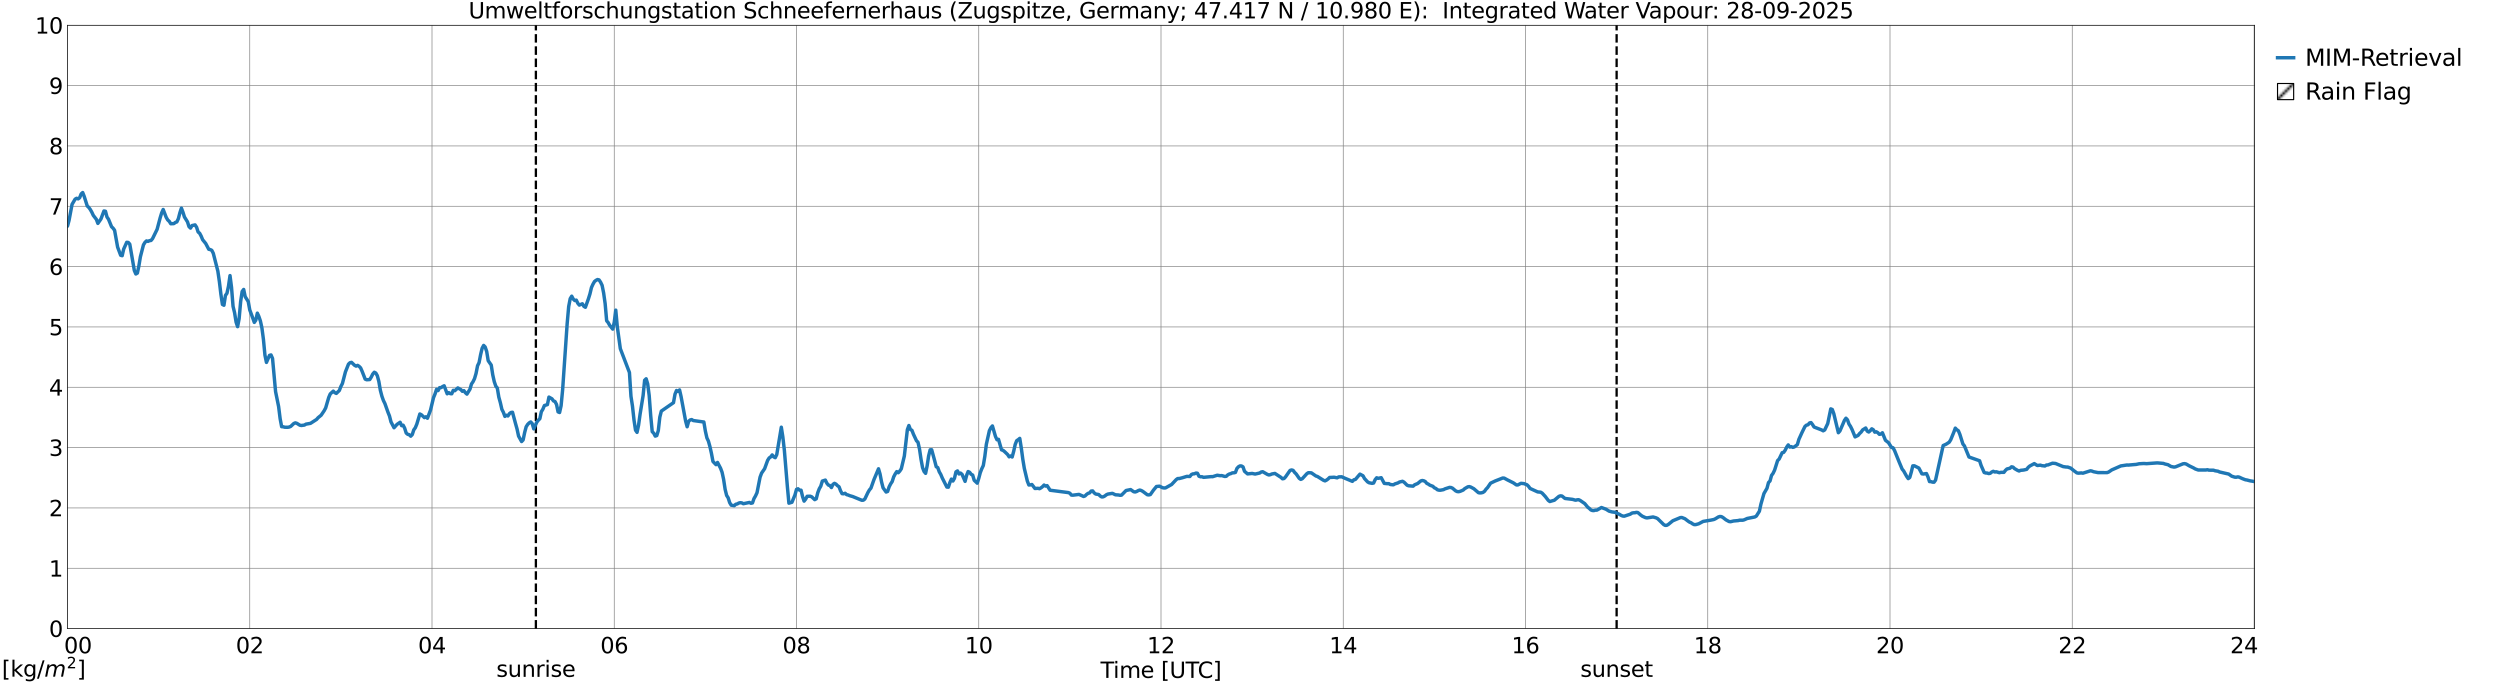 <?xml version="1.0" encoding="utf-8" standalone="no"?>
<!DOCTYPE svg PUBLIC "-//W3C//DTD SVG 1.1//EN"
  "http://www.w3.org/Graphics/SVG/1.1/DTD/svg11.dtd">
<svg xmlns:xlink="http://www.w3.org/1999/xlink" width="1085.4pt" height="296.64pt" viewBox="0 0 1085.4 296.64" xmlns="http://www.w3.org/2000/svg" version="1.1">
 <defs>
  <style type="text/css">*{stroke-linejoin: round; stroke-linecap: butt}</style>
 </defs>
 <g id="figure_1">
  <g id="patch_1">
   <path d="M 0 296.64 
L 1085.4 296.64 
L 1085.4 0 
L 0 0 
z
" style="fill: #ffffff"/>
  </g>
  <g id="axes_1">
   <g id="patch_2">
    <path d="M 29.306 272.909 
L 978.814 272.909 
L 978.814 10.976 
L 29.306 10.976 
z
" style="fill: #ffffff"/>
   </g>
   <g id="patch_3">
    <path d="M 978.814 272.909 
L 978.814 272.909 
L 978.814 10.976 
L 978.814 10.976 
z
" clip-path="url(#p4917999246)" style="fill: #d3d3d3; stroke: #d3d3d3; stroke-linejoin: miter"/>
   </g>
   <g id="matplotlib.axis_1">
    <g id="xtick_1">
     <g id="line2d_1">
      <path d="M 29.306 272.909 
L 29.306 10.976 
" clip-path="url(#p4917999246)" style="fill: none; stroke: #808080; stroke-width: 0.3; stroke-linecap: square"/>
     </g>
     <g id="line2d_2"/>
     <g id="text_1">
      <!--    00 -->
      <g transform="translate(18.733 283.627) scale(0.095 -0.095)">
       <defs>
        <path id="DejaVuSans-20" transform="scale(0.016)"/>
        <path id="DejaVuSans-30" d="M 2034 4250 
Q 1547 4250 1301 3770 
Q 1056 3291 1056 2328 
Q 1056 1369 1301 889 
Q 1547 409 2034 409 
Q 2525 409 2770 889 
Q 3016 1369 3016 2328 
Q 3016 3291 2770 3770 
Q 2525 4250 2034 4250 
z
M 2034 4750 
Q 2819 4750 3233 4129 
Q 3647 3509 3647 2328 
Q 3647 1150 3233 529 
Q 2819 -91 2034 -91 
Q 1250 -91 836 529 
Q 422 1150 422 2328 
Q 422 3509 836 4129 
Q 1250 4750 2034 4750 
z
" transform="scale(0.016)"/>
       </defs>
       <use xlink:href="#DejaVuSans-20"/>
       <use xlink:href="#DejaVuSans-20" transform="translate(31.787 0)"/>
       <use xlink:href="#DejaVuSans-20" transform="translate(63.574 0)"/>
       <use xlink:href="#DejaVuSans-30" transform="translate(95.361 0)"/>
       <use xlink:href="#DejaVuSans-30" transform="translate(158.984 0)"/>
      </g>
     </g>
    </g>
    <g id="xtick_2">
     <g id="line2d_3">
      <path d="M 108.431 272.909 
L 108.431 10.976 
" clip-path="url(#p4917999246)" style="fill: none; stroke: #808080; stroke-width: 0.3; stroke-linecap: square"/>
     </g>
     <g id="line2d_4"/>
     <g id="text_2">
      <!-- 02 -->
      <g transform="translate(102.387 283.627) scale(0.095 -0.095)">
       <defs>
        <path id="DejaVuSans-32" d="M 1228 531 
L 3431 531 
L 3431 0 
L 469 0 
L 469 531 
Q 828 903 1448 1529 
Q 2069 2156 2228 2338 
Q 2531 2678 2651 2914 
Q 2772 3150 2772 3378 
Q 2772 3750 2511 3984 
Q 2250 4219 1831 4219 
Q 1534 4219 1204 4116 
Q 875 4013 500 3803 
L 500 4441 
Q 881 4594 1212 4672 
Q 1544 4750 1819 4750 
Q 2544 4750 2975 4387 
Q 3406 4025 3406 3419 
Q 3406 3131 3298 2873 
Q 3191 2616 2906 2266 
Q 2828 2175 2409 1742 
Q 1991 1309 1228 531 
z
" transform="scale(0.016)"/>
       </defs>
       <use xlink:href="#DejaVuSans-30"/>
       <use xlink:href="#DejaVuSans-32" transform="translate(63.623 0)"/>
      </g>
     </g>
    </g>
    <g id="xtick_3">
     <g id="line2d_5">
      <path d="M 187.557 272.909 
L 187.557 10.976 
" clip-path="url(#p4917999246)" style="fill: none; stroke: #808080; stroke-width: 0.3; stroke-linecap: square"/>
     </g>
     <g id="line2d_6"/>
     <g id="text_3">
      <!-- 04 -->
      <g transform="translate(181.513 283.627) scale(0.095 -0.095)">
       <defs>
        <path id="DejaVuSans-34" d="M 2419 4116 
L 825 1625 
L 2419 1625 
L 2419 4116 
z
M 2253 4666 
L 3047 4666 
L 3047 1625 
L 3713 1625 
L 3713 1100 
L 3047 1100 
L 3047 0 
L 2419 0 
L 2419 1100 
L 313 1100 
L 313 1709 
L 2253 4666 
z
" transform="scale(0.016)"/>
       </defs>
       <use xlink:href="#DejaVuSans-30"/>
       <use xlink:href="#DejaVuSans-34" transform="translate(63.623 0)"/>
      </g>
     </g>
    </g>
    <g id="xtick_4">
     <g id="line2d_7">
      <path d="M 266.683 272.909 
L 266.683 10.976 
" clip-path="url(#p4917999246)" style="fill: none; stroke: #808080; stroke-width: 0.3; stroke-linecap: square"/>
     </g>
     <g id="line2d_8"/>
     <g id="text_4">
      <!-- 06 -->
      <g transform="translate(260.638 283.627) scale(0.095 -0.095)">
       <defs>
        <path id="DejaVuSans-36" d="M 2113 2584 
Q 1688 2584 1439 2293 
Q 1191 2003 1191 1497 
Q 1191 994 1439 701 
Q 1688 409 2113 409 
Q 2538 409 2786 701 
Q 3034 994 3034 1497 
Q 3034 2003 2786 2293 
Q 2538 2584 2113 2584 
z
M 3366 4563 
L 3366 3988 
Q 3128 4100 2886 4159 
Q 2644 4219 2406 4219 
Q 1781 4219 1451 3797 
Q 1122 3375 1075 2522 
Q 1259 2794 1537 2939 
Q 1816 3084 2150 3084 
Q 2853 3084 3261 2657 
Q 3669 2231 3669 1497 
Q 3669 778 3244 343 
Q 2819 -91 2113 -91 
Q 1303 -91 875 529 
Q 447 1150 447 2328 
Q 447 3434 972 4092 
Q 1497 4750 2381 4750 
Q 2619 4750 2861 4703 
Q 3103 4656 3366 4563 
z
" transform="scale(0.016)"/>
       </defs>
       <use xlink:href="#DejaVuSans-30"/>
       <use xlink:href="#DejaVuSans-36" transform="translate(63.623 0)"/>
      </g>
     </g>
    </g>
    <g id="xtick_5">
     <g id="line2d_9">
      <path d="M 345.808 272.909 
L 345.808 10.976 
" clip-path="url(#p4917999246)" style="fill: none; stroke: #808080; stroke-width: 0.3; stroke-linecap: square"/>
     </g>
     <g id="line2d_10"/>
     <g id="text_5">
      <!-- 08 -->
      <g transform="translate(339.764 283.627) scale(0.095 -0.095)">
       <defs>
        <path id="DejaVuSans-38" d="M 2034 2216 
Q 1584 2216 1326 1975 
Q 1069 1734 1069 1313 
Q 1069 891 1326 650 
Q 1584 409 2034 409 
Q 2484 409 2743 651 
Q 3003 894 3003 1313 
Q 3003 1734 2745 1975 
Q 2488 2216 2034 2216 
z
M 1403 2484 
Q 997 2584 770 2862 
Q 544 3141 544 3541 
Q 544 4100 942 4425 
Q 1341 4750 2034 4750 
Q 2731 4750 3128 4425 
Q 3525 4100 3525 3541 
Q 3525 3141 3298 2862 
Q 3072 2584 2669 2484 
Q 3125 2378 3379 2068 
Q 3634 1759 3634 1313 
Q 3634 634 3220 271 
Q 2806 -91 2034 -91 
Q 1263 -91 848 271 
Q 434 634 434 1313 
Q 434 1759 690 2068 
Q 947 2378 1403 2484 
z
M 1172 3481 
Q 1172 3119 1398 2916 
Q 1625 2713 2034 2713 
Q 2441 2713 2670 2916 
Q 2900 3119 2900 3481 
Q 2900 3844 2670 4047 
Q 2441 4250 2034 4250 
Q 1625 4250 1398 4047 
Q 1172 3844 1172 3481 
z
" transform="scale(0.016)"/>
       </defs>
       <use xlink:href="#DejaVuSans-30"/>
       <use xlink:href="#DejaVuSans-38" transform="translate(63.623 0)"/>
      </g>
     </g>
    </g>
    <g id="xtick_6">
     <g id="line2d_11">
      <path d="M 424.934 272.909 
L 424.934 10.976 
" clip-path="url(#p4917999246)" style="fill: none; stroke: #808080; stroke-width: 0.3; stroke-linecap: square"/>
     </g>
     <g id="line2d_12"/>
     <g id="text_6">
      <!-- 10 -->
      <g transform="translate(418.89 283.627) scale(0.095 -0.095)">
       <defs>
        <path id="DejaVuSans-31" d="M 794 531 
L 1825 531 
L 1825 4091 
L 703 3866 
L 703 4441 
L 1819 4666 
L 2450 4666 
L 2450 531 
L 3481 531 
L 3481 0 
L 794 0 
L 794 531 
z
" transform="scale(0.016)"/>
       </defs>
       <use xlink:href="#DejaVuSans-31"/>
       <use xlink:href="#DejaVuSans-30" transform="translate(63.623 0)"/>
      </g>
     </g>
    </g>
    <g id="xtick_7">
     <g id="line2d_13">
      <path d="M 504.06 272.909 
L 504.06 10.976 
" clip-path="url(#p4917999246)" style="fill: none; stroke: #808080; stroke-width: 0.3; stroke-linecap: square"/>
     </g>
     <g id="line2d_14"/>
     <g id="text_7">
      <!-- 12 -->
      <g transform="translate(498.015 283.627) scale(0.095 -0.095)">
       <use xlink:href="#DejaVuSans-31"/>
       <use xlink:href="#DejaVuSans-32" transform="translate(63.623 0)"/>
      </g>
     </g>
    </g>
    <g id="xtick_8">
     <g id="line2d_15">
      <path d="M 583.185 272.909 
L 583.185 10.976 
" clip-path="url(#p4917999246)" style="fill: none; stroke: #808080; stroke-width: 0.3; stroke-linecap: square"/>
     </g>
     <g id="line2d_16"/>
     <g id="text_8">
      <!-- 14 -->
      <g transform="translate(577.141 283.627) scale(0.095 -0.095)">
       <use xlink:href="#DejaVuSans-31"/>
       <use xlink:href="#DejaVuSans-34" transform="translate(63.623 0)"/>
      </g>
     </g>
    </g>
    <g id="xtick_9">
     <g id="line2d_17">
      <path d="M 662.311 272.909 
L 662.311 10.976 
" clip-path="url(#p4917999246)" style="fill: none; stroke: #808080; stroke-width: 0.3; stroke-linecap: square"/>
     </g>
     <g id="line2d_18"/>
     <g id="text_9">
      <!-- 16 -->
      <g transform="translate(656.267 283.627) scale(0.095 -0.095)">
       <use xlink:href="#DejaVuSans-31"/>
       <use xlink:href="#DejaVuSans-36" transform="translate(63.623 0)"/>
      </g>
     </g>
    </g>
    <g id="xtick_10">
     <g id="line2d_19">
      <path d="M 741.437 272.909 
L 741.437 10.976 
" clip-path="url(#p4917999246)" style="fill: none; stroke: #808080; stroke-width: 0.3; stroke-linecap: square"/>
     </g>
     <g id="line2d_20"/>
     <g id="text_10">
      <!-- 18 -->
      <g transform="translate(735.392 283.627) scale(0.095 -0.095)">
       <use xlink:href="#DejaVuSans-31"/>
       <use xlink:href="#DejaVuSans-38" transform="translate(63.623 0)"/>
      </g>
     </g>
    </g>
    <g id="xtick_11">
     <g id="line2d_21">
      <path d="M 820.562 272.909 
L 820.562 10.976 
" clip-path="url(#p4917999246)" style="fill: none; stroke: #808080; stroke-width: 0.3; stroke-linecap: square"/>
     </g>
     <g id="line2d_22"/>
     <g id="text_11">
      <!-- 20 -->
      <g transform="translate(814.518 283.627) scale(0.095 -0.095)">
       <use xlink:href="#DejaVuSans-32"/>
       <use xlink:href="#DejaVuSans-30" transform="translate(63.623 0)"/>
      </g>
     </g>
    </g>
    <g id="xtick_12">
     <g id="line2d_23">
      <path d="M 899.688 272.909 
L 899.688 10.976 
" clip-path="url(#p4917999246)" style="fill: none; stroke: #808080; stroke-width: 0.3; stroke-linecap: square"/>
     </g>
     <g id="line2d_24"/>
     <g id="text_12">
      <!-- 22 -->
      <g transform="translate(893.644 283.627) scale(0.095 -0.095)">
       <use xlink:href="#DejaVuSans-32"/>
       <use xlink:href="#DejaVuSans-32" transform="translate(63.623 0)"/>
      </g>
     </g>
    </g>
    <g id="xtick_13">
     <g id="line2d_25">
      <path d="M 978.814 272.909 
L 978.814 10.976 
" clip-path="url(#p4917999246)" style="fill: none; stroke: #808080; stroke-width: 0.3; stroke-linecap: square"/>
     </g>
     <g id="line2d_26"/>
     <g id="text_13">
      <!-- 24    -->
      <g transform="translate(968.241 283.627) scale(0.095 -0.095)">
       <use xlink:href="#DejaVuSans-32"/>
       <use xlink:href="#DejaVuSans-34" transform="translate(63.623 0)"/>
       <use xlink:href="#DejaVuSans-20" transform="translate(127.246 0)"/>
       <use xlink:href="#DejaVuSans-20" transform="translate(159.033 0)"/>
       <use xlink:href="#DejaVuSans-20" transform="translate(190.82 0)"/>
      </g>
     </g>
    </g>
    <g id="text_14">
     <!-- Time [UTC] -->
     <g transform="translate(477.806 294.322) scale(0.095 -0.095)">
      <defs>
       <path id="DejaVuSans-54" d="M -19 4666 
L 3928 4666 
L 3928 4134 
L 2272 4134 
L 2272 0 
L 1638 0 
L 1638 4134 
L -19 4134 
L -19 4666 
z
" transform="scale(0.016)"/>
       <path id="DejaVuSans-69" d="M 603 3500 
L 1178 3500 
L 1178 0 
L 603 0 
L 603 3500 
z
M 603 4863 
L 1178 4863 
L 1178 4134 
L 603 4134 
L 603 4863 
z
" transform="scale(0.016)"/>
       <path id="DejaVuSans-6d" d="M 3328 2828 
Q 3544 3216 3844 3400 
Q 4144 3584 4550 3584 
Q 5097 3584 5394 3201 
Q 5691 2819 5691 2113 
L 5691 0 
L 5113 0 
L 5113 2094 
Q 5113 2597 4934 2840 
Q 4756 3084 4391 3084 
Q 3944 3084 3684 2787 
Q 3425 2491 3425 1978 
L 3425 0 
L 2847 0 
L 2847 2094 
Q 2847 2600 2669 2842 
Q 2491 3084 2119 3084 
Q 1678 3084 1418 2786 
Q 1159 2488 1159 1978 
L 1159 0 
L 581 0 
L 581 3500 
L 1159 3500 
L 1159 2956 
Q 1356 3278 1631 3431 
Q 1906 3584 2284 3584 
Q 2666 3584 2933 3390 
Q 3200 3197 3328 2828 
z
" transform="scale(0.016)"/>
       <path id="DejaVuSans-65" d="M 3597 1894 
L 3597 1613 
L 953 1613 
Q 991 1019 1311 708 
Q 1631 397 2203 397 
Q 2534 397 2845 478 
Q 3156 559 3463 722 
L 3463 178 
Q 3153 47 2828 -22 
Q 2503 -91 2169 -91 
Q 1331 -91 842 396 
Q 353 884 353 1716 
Q 353 2575 817 3079 
Q 1281 3584 2069 3584 
Q 2775 3584 3186 3129 
Q 3597 2675 3597 1894 
z
M 3022 2063 
Q 3016 2534 2758 2815 
Q 2500 3097 2075 3097 
Q 1594 3097 1305 2825 
Q 1016 2553 972 2059 
L 3022 2063 
z
" transform="scale(0.016)"/>
       <path id="DejaVuSans-5b" d="M 550 4863 
L 1875 4863 
L 1875 4416 
L 1125 4416 
L 1125 -397 
L 1875 -397 
L 1875 -844 
L 550 -844 
L 550 4863 
z
" transform="scale(0.016)"/>
       <path id="DejaVuSans-55" d="M 556 4666 
L 1191 4666 
L 1191 1831 
Q 1191 1081 1462 751 
Q 1734 422 2344 422 
Q 2950 422 3222 751 
Q 3494 1081 3494 1831 
L 3494 4666 
L 4128 4666 
L 4128 1753 
Q 4128 841 3676 375 
Q 3225 -91 2344 -91 
Q 1459 -91 1007 375 
Q 556 841 556 1753 
L 556 4666 
z
" transform="scale(0.016)"/>
       <path id="DejaVuSans-43" d="M 4122 4306 
L 4122 3641 
Q 3803 3938 3442 4084 
Q 3081 4231 2675 4231 
Q 1875 4231 1450 3742 
Q 1025 3253 1025 2328 
Q 1025 1406 1450 917 
Q 1875 428 2675 428 
Q 3081 428 3442 575 
Q 3803 722 4122 1019 
L 4122 359 
Q 3791 134 3420 21 
Q 3050 -91 2638 -91 
Q 1578 -91 968 557 
Q 359 1206 359 2328 
Q 359 3453 968 4101 
Q 1578 4750 2638 4750 
Q 3056 4750 3426 4639 
Q 3797 4528 4122 4306 
z
" transform="scale(0.016)"/>
       <path id="DejaVuSans-5d" d="M 1947 4863 
L 1947 -844 
L 622 -844 
L 622 -397 
L 1369 -397 
L 1369 4416 
L 622 4416 
L 622 4863 
L 1947 4863 
z
" transform="scale(0.016)"/>
      </defs>
      <use xlink:href="#DejaVuSans-54"/>
      <use xlink:href="#DejaVuSans-69" transform="translate(57.959 0)"/>
      <use xlink:href="#DejaVuSans-6d" transform="translate(85.742 0)"/>
      <use xlink:href="#DejaVuSans-65" transform="translate(183.154 0)"/>
      <use xlink:href="#DejaVuSans-20" transform="translate(244.678 0)"/>
      <use xlink:href="#DejaVuSans-5b" transform="translate(276.465 0)"/>
      <use xlink:href="#DejaVuSans-55" transform="translate(315.479 0)"/>
      <use xlink:href="#DejaVuSans-54" transform="translate(388.672 0)"/>
      <use xlink:href="#DejaVuSans-43" transform="translate(443.881 0)"/>
      <use xlink:href="#DejaVuSans-5d" transform="translate(513.705 0)"/>
     </g>
    </g>
   </g>
   <g id="matplotlib.axis_2">
    <g id="ytick_1">
     <g id="line2d_27">
      <path d="M 29.306 272.909 
L 978.814 272.909 
" clip-path="url(#p4917999246)" style="fill: none; stroke: #808080; stroke-width: 0.3; stroke-linecap: square"/>
     </g>
     <g id="line2d_28"/>
     <g id="text_15">
      <!-- 0 -->
      <g transform="translate(21.261 276.518) scale(0.095 -0.095)">
       <use xlink:href="#DejaVuSans-30"/>
      </g>
     </g>
    </g>
    <g id="ytick_2">
     <g id="line2d_29">
      <path d="M 29.306 246.715 
L 978.814 246.715 
" clip-path="url(#p4917999246)" style="fill: none; stroke: #808080; stroke-width: 0.3; stroke-linecap: square"/>
     </g>
     <g id="line2d_30"/>
     <g id="text_16">
      <!-- 1 -->
      <g transform="translate(21.261 250.325) scale(0.095 -0.095)">
       <use xlink:href="#DejaVuSans-31"/>
      </g>
     </g>
    </g>
    <g id="ytick_3">
     <g id="line2d_31">
      <path d="M 29.306 220.522 
L 978.814 220.522 
" clip-path="url(#p4917999246)" style="fill: none; stroke: #808080; stroke-width: 0.3; stroke-linecap: square"/>
     </g>
     <g id="line2d_32"/>
     <g id="text_17">
      <!-- 2 -->
      <g transform="translate(21.261 224.131) scale(0.095 -0.095)">
       <use xlink:href="#DejaVuSans-32"/>
      </g>
     </g>
    </g>
    <g id="ytick_4">
     <g id="line2d_33">
      <path d="M 29.306 194.329 
L 978.814 194.329 
" clip-path="url(#p4917999246)" style="fill: none; stroke: #808080; stroke-width: 0.3; stroke-linecap: square"/>
     </g>
     <g id="line2d_34"/>
     <g id="text_18">
      <!-- 3 -->
      <g transform="translate(21.261 197.938) scale(0.095 -0.095)">
       <defs>
        <path id="DejaVuSans-33" d="M 2597 2516 
Q 3050 2419 3304 2112 
Q 3559 1806 3559 1356 
Q 3559 666 3084 287 
Q 2609 -91 1734 -91 
Q 1441 -91 1130 -33 
Q 819 25 488 141 
L 488 750 
Q 750 597 1062 519 
Q 1375 441 1716 441 
Q 2309 441 2620 675 
Q 2931 909 2931 1356 
Q 2931 1769 2642 2001 
Q 2353 2234 1838 2234 
L 1294 2234 
L 1294 2753 
L 1863 2753 
Q 2328 2753 2575 2939 
Q 2822 3125 2822 3475 
Q 2822 3834 2567 4026 
Q 2313 4219 1838 4219 
Q 1578 4219 1281 4162 
Q 984 4106 628 3988 
L 628 4550 
Q 988 4650 1302 4700 
Q 1616 4750 1894 4750 
Q 2613 4750 3031 4423 
Q 3450 4097 3450 3541 
Q 3450 3153 3228 2886 
Q 3006 2619 2597 2516 
z
" transform="scale(0.016)"/>
       </defs>
       <use xlink:href="#DejaVuSans-33"/>
      </g>
     </g>
    </g>
    <g id="ytick_5">
     <g id="line2d_35">
      <path d="M 29.306 168.136 
L 978.814 168.136 
" clip-path="url(#p4917999246)" style="fill: none; stroke: #808080; stroke-width: 0.3; stroke-linecap: square"/>
     </g>
     <g id="line2d_36"/>
     <g id="text_19">
      <!-- 4 -->
      <g transform="translate(21.261 171.745) scale(0.095 -0.095)">
       <use xlink:href="#DejaVuSans-34"/>
      </g>
     </g>
    </g>
    <g id="ytick_6">
     <g id="line2d_37">
      <path d="M 29.306 141.942 
L 978.814 141.942 
" clip-path="url(#p4917999246)" style="fill: none; stroke: #808080; stroke-width: 0.3; stroke-linecap: square"/>
     </g>
     <g id="line2d_38"/>
     <g id="text_20">
      <!-- 5 -->
      <g transform="translate(21.261 145.551) scale(0.095 -0.095)">
       <defs>
        <path id="DejaVuSans-35" d="M 691 4666 
L 3169 4666 
L 3169 4134 
L 1269 4134 
L 1269 2991 
Q 1406 3038 1543 3061 
Q 1681 3084 1819 3084 
Q 2600 3084 3056 2656 
Q 3513 2228 3513 1497 
Q 3513 744 3044 326 
Q 2575 -91 1722 -91 
Q 1428 -91 1123 -41 
Q 819 9 494 109 
L 494 744 
Q 775 591 1075 516 
Q 1375 441 1709 441 
Q 2250 441 2565 725 
Q 2881 1009 2881 1497 
Q 2881 1984 2565 2268 
Q 2250 2553 1709 2553 
Q 1456 2553 1204 2497 
Q 953 2441 691 2322 
L 691 4666 
z
" transform="scale(0.016)"/>
       </defs>
       <use xlink:href="#DejaVuSans-35"/>
      </g>
     </g>
    </g>
    <g id="ytick_7">
     <g id="line2d_39">
      <path d="M 29.306 115.749 
L 978.814 115.749 
" clip-path="url(#p4917999246)" style="fill: none; stroke: #808080; stroke-width: 0.3; stroke-linecap: square"/>
     </g>
     <g id="line2d_40"/>
     <g id="text_21">
      <!-- 6 -->
      <g transform="translate(21.261 119.358) scale(0.095 -0.095)">
       <use xlink:href="#DejaVuSans-36"/>
      </g>
     </g>
    </g>
    <g id="ytick_8">
     <g id="line2d_41">
      <path d="M 29.306 89.556 
L 978.814 89.556 
" clip-path="url(#p4917999246)" style="fill: none; stroke: #808080; stroke-width: 0.3; stroke-linecap: square"/>
     </g>
     <g id="line2d_42"/>
     <g id="text_22">
      <!-- 7 -->
      <g transform="translate(21.261 93.165) scale(0.095 -0.095)">
       <defs>
        <path id="DejaVuSans-37" d="M 525 4666 
L 3525 4666 
L 3525 4397 
L 1831 0 
L 1172 0 
L 2766 4134 
L 525 4134 
L 525 4666 
z
" transform="scale(0.016)"/>
       </defs>
       <use xlink:href="#DejaVuSans-37"/>
      </g>
     </g>
    </g>
    <g id="ytick_9">
     <g id="line2d_43">
      <path d="M 29.306 63.362 
L 978.814 63.362 
" clip-path="url(#p4917999246)" style="fill: none; stroke: #808080; stroke-width: 0.3; stroke-linecap: square"/>
     </g>
     <g id="line2d_44"/>
     <g id="text_23">
      <!-- 8 -->
      <g transform="translate(21.261 66.972) scale(0.095 -0.095)">
       <use xlink:href="#DejaVuSans-38"/>
      </g>
     </g>
    </g>
    <g id="ytick_10">
     <g id="line2d_45">
      <path d="M 29.306 37.169 
L 978.814 37.169 
" clip-path="url(#p4917999246)" style="fill: none; stroke: #808080; stroke-width: 0.3; stroke-linecap: square"/>
     </g>
     <g id="line2d_46"/>
     <g id="text_24">
      <!-- 9 -->
      <g transform="translate(21.261 40.778) scale(0.095 -0.095)">
       <defs>
        <path id="DejaVuSans-39" d="M 703 97 
L 703 672 
Q 941 559 1184 500 
Q 1428 441 1663 441 
Q 2288 441 2617 861 
Q 2947 1281 2994 2138 
Q 2813 1869 2534 1725 
Q 2256 1581 1919 1581 
Q 1219 1581 811 2004 
Q 403 2428 403 3163 
Q 403 3881 828 4315 
Q 1253 4750 1959 4750 
Q 2769 4750 3195 4129 
Q 3622 3509 3622 2328 
Q 3622 1225 3098 567 
Q 2575 -91 1691 -91 
Q 1453 -91 1209 -44 
Q 966 3 703 97 
z
M 1959 2075 
Q 2384 2075 2632 2365 
Q 2881 2656 2881 3163 
Q 2881 3666 2632 3958 
Q 2384 4250 1959 4250 
Q 1534 4250 1286 3958 
Q 1038 3666 1038 3163 
Q 1038 2656 1286 2365 
Q 1534 2075 1959 2075 
z
" transform="scale(0.016)"/>
       </defs>
       <use xlink:href="#DejaVuSans-39"/>
      </g>
     </g>
    </g>
    <g id="ytick_11">
     <g id="line2d_47">
      <path d="M 29.306 10.976 
L 978.814 10.976 
" clip-path="url(#p4917999246)" style="fill: none; stroke: #808080; stroke-width: 0.3; stroke-linecap: square"/>
     </g>
     <g id="line2d_48"/>
     <g id="text_25">
      <!-- 10 -->
      <g transform="translate(15.217 14.585) scale(0.095 -0.095)">
       <use xlink:href="#DejaVuSans-31"/>
       <use xlink:href="#DejaVuSans-30" transform="translate(63.623 0)"/>
      </g>
     </g>
    </g>
   </g>
   <g id="line2d_49">
    <path d="M 232.659 272.909 
L 232.659 10.976 
" clip-path="url(#p4917999246)" style="fill: none; stroke-dasharray: 3.7,1.6; stroke-dashoffset: 0; stroke: #000000"/>
   </g>
   <g id="line2d_50">
    <path d="M 701.874 272.909 
L 701.874 10.976 
" clip-path="url(#p4917999246)" style="fill: none; stroke-dasharray: 3.7,1.6; stroke-dashoffset: 0; stroke: #000000"/>
   </g>
   <g id="line2d_51">
    <path d="M 28.646 98.691 
L 29.306 98.166 
L 29.965 95.73 
L 31.284 88.73 
L 32.603 86.472 
L 33.262 86.089 
L 33.921 86.339 
L 34.581 85.855 
L 35.24 84.2 
L 35.9 83.599 
L 36.559 85.266 
L 37.878 89.433 
L 38.537 90.04 
L 39.197 90.952 
L 39.856 92.114 
L 40.515 93.523 
L 41.834 95.234 
L 42.493 96.989 
L 43.812 95.104 
L 45.131 91.606 
L 45.79 91.722 
L 46.45 94.221 
L 47.109 95.174 
L 48.428 98.422 
L 49.087 99.066 
L 49.747 99.98 
L 51.065 107.292 
L 52.384 110.825 
L 53.043 111.011 
L 53.703 108.121 
L 55.022 105.196 
L 55.681 105.272 
L 56.34 105.991 
L 58.319 117.425 
L 58.978 118.952 
L 59.637 118.563 
L 60.297 115.446 
L 60.956 111.475 
L 62.275 106.337 
L 62.934 105.24 
L 63.594 104.598 
L 64.253 104.793 
L 64.912 104.494 
L 65.572 104.397 
L 66.231 103.609 
L 68.209 99.566 
L 69.528 94.603 
L 70.187 92.438 
L 70.847 90.958 
L 72.166 94.386 
L 72.825 95.496 
L 73.484 96.106 
L 74.144 97.14 
L 75.462 97.088 
L 76.122 96.589 
L 76.781 96.333 
L 77.441 94.931 
L 78.1 92.376 
L 78.759 90.364 
L 79.419 92.112 
L 80.078 94.203 
L 81.397 96.322 
L 82.056 98.384 
L 82.716 99.028 
L 83.375 97.934 
L 84.694 97.643 
L 85.353 98.665 
L 86.013 100.715 
L 86.672 101.262 
L 87.331 102.5 
L 87.991 104.088 
L 89.309 105.711 
L 90.628 108.217 
L 91.288 108.362 
L 91.947 108.678 
L 92.606 109.99 
L 94.584 117.733 
L 95.244 122.244 
L 95.903 127.764 
L 96.563 132.166 
L 97.222 132.526 
L 97.881 128.251 
L 98.541 127.32 
L 99.2 124.258 
L 99.86 119.661 
L 100.519 124.772 
L 101.178 133.001 
L 101.838 135.745 
L 102.497 139.844 
L 103.156 141.818 
L 103.816 138.372 
L 104.475 130.955 
L 105.135 126.539 
L 105.794 125.678 
L 106.453 128.811 
L 107.772 130.919 
L 108.431 134.546 
L 109.75 138.102 
L 110.41 139.967 
L 111.069 138.995 
L 111.728 135.959 
L 112.388 137.395 
L 113.047 139.333 
L 113.707 142.353 
L 114.366 147.307 
L 115.025 154.181 
L 115.685 157.34 
L 117.003 154.285 
L 117.663 154.102 
L 118.322 155.613 
L 119.641 170.033 
L 120.96 176.493 
L 121.619 181.754 
L 122.278 185.246 
L 122.938 185.285 
L 123.597 185.481 
L 124.916 185.512 
L 125.575 185.394 
L 126.235 185.113 
L 127.553 183.873 
L 128.213 183.588 
L 128.872 183.794 
L 130.191 184.608 
L 130.85 184.729 
L 132.169 184.545 
L 132.829 184.15 
L 134.807 183.799 
L 137.444 182.103 
L 138.104 181.348 
L 139.422 180.273 
L 140.741 178.317 
L 141.4 177.076 
L 142.719 172.574 
L 143.379 171.028 
L 144.697 169.814 
L 145.357 170.48 
L 146.016 170.8 
L 147.335 169.52 
L 147.994 167.785 
L 148.654 166.515 
L 149.972 161.46 
L 151.291 158.113 
L 151.951 157.483 
L 152.61 157.32 
L 153.929 158.584 
L 154.588 158.951 
L 155.247 158.629 
L 155.907 159.052 
L 156.566 159.729 
L 157.226 161.224 
L 158.544 164.601 
L 159.204 164.88 
L 160.523 164.783 
L 161.182 163.716 
L 161.841 162.386 
L 162.501 161.615 
L 163.16 161.957 
L 163.819 163.134 
L 164.479 165.615 
L 165.138 169.469 
L 165.798 171.994 
L 166.457 173.871 
L 167.116 175.223 
L 168.435 178.955 
L 169.094 180.601 
L 169.754 183.168 
L 171.073 185.705 
L 172.391 184.237 
L 173.71 183.337 
L 174.37 184.8 
L 175.029 184.613 
L 175.688 185.881 
L 176.348 187.997 
L 177.007 188.562 
L 177.666 188.729 
L 178.326 189.372 
L 178.985 188.681 
L 179.645 186.639 
L 180.304 185.716 
L 180.963 184.129 
L 182.282 179.735 
L 182.941 180.073 
L 184.26 181.308 
L 184.92 180.958 
L 185.579 181.577 
L 186.898 178.097 
L 188.216 172.629 
L 188.876 171.024 
L 189.535 169.038 
L 190.195 169.57 
L 190.854 168.311 
L 191.513 168.279 
L 192.173 167.818 
L 192.832 167.493 
L 194.151 170.97 
L 194.81 170.469 
L 195.47 170.905 
L 196.129 170.96 
L 196.788 169.46 
L 197.448 169.635 
L 198.767 168.423 
L 200.085 169.155 
L 200.745 169.889 
L 201.404 169.61 
L 202.063 170.519 
L 202.723 171.108 
L 204.042 168.968 
L 204.701 166.711 
L 205.36 165.747 
L 206.02 164.38 
L 206.679 162.142 
L 207.339 158.791 
L 207.998 157.432 
L 208.657 153.998 
L 209.317 151.2 
L 209.976 149.971 
L 210.635 150.638 
L 211.295 152.573 
L 211.954 156.59 
L 213.273 158.492 
L 213.932 162.749 
L 214.592 165.693 
L 215.251 167.638 
L 215.91 168.47 
L 216.57 172.43 
L 217.229 174.813 
L 217.889 177.714 
L 218.548 179.011 
L 219.207 180.782 
L 219.867 180.296 
L 220.526 180.586 
L 221.186 179.574 
L 221.845 179.085 
L 222.504 178.988 
L 223.823 183.909 
L 224.482 186.261 
L 225.142 189.326 
L 226.461 191.701 
L 227.12 190.994 
L 227.779 187.789 
L 228.439 185.292 
L 229.098 184.265 
L 229.757 183.602 
L 230.417 183.2 
L 231.076 183.923 
L 231.736 186.198 
L 233.054 183.279 
L 233.714 182.428 
L 234.373 181.805 
L 235.033 178.742 
L 235.692 177.668 
L 236.351 176.082 
L 237.67 175.654 
L 238.329 172.403 
L 239.648 173.151 
L 240.308 174.077 
L 240.967 174.332 
L 241.626 175.612 
L 242.286 178.811 
L 242.945 179.095 
L 243.604 176.149 
L 244.264 169.275 
L 246.242 140.482 
L 246.901 133.076 
L 247.561 129.669 
L 248.22 128.592 
L 248.88 129.845 
L 249.539 130.477 
L 250.198 130.304 
L 250.858 131.66 
L 251.517 132.453 
L 252.836 131.892 
L 253.495 133.005 
L 254.155 133.402 
L 255.473 129.71 
L 256.133 127.597 
L 256.792 124.824 
L 257.451 123.376 
L 258.111 122.218 
L 258.77 121.705 
L 259.43 121.367 
L 260.089 121.527 
L 260.748 122.515 
L 261.408 123.89 
L 262.067 127.173 
L 262.726 131.816 
L 263.386 139.272 
L 264.045 140.06 
L 264.705 141.25 
L 266.023 142.886 
L 266.683 139.902 
L 267.342 134.654 
L 268.002 141.815 
L 269.32 151.377 
L 273.277 161.734 
L 273.936 172.035 
L 274.595 176.345 
L 275.255 182.34 
L 275.914 186.748 
L 276.573 187.714 
L 277.233 184.632 
L 277.892 179.865 
L 279.211 171.719 
L 279.87 165.101 
L 280.53 164.456 
L 281.189 166.633 
L 281.849 171.695 
L 282.508 180.447 
L 283.167 187.42 
L 283.827 188.078 
L 284.486 189.34 
L 285.145 189.108 
L 285.805 186.957 
L 286.464 181.121 
L 287.124 178.48 
L 292.399 174.825 
L 293.058 171.132 
L 293.717 169.54 
L 294.377 169.93 
L 295.036 169.291 
L 295.696 172.176 
L 297.674 182.843 
L 298.333 185.277 
L 298.992 182.897 
L 299.652 182.324 
L 300.311 182.166 
L 300.971 182.579 
L 305.586 183.219 
L 306.246 187.191 
L 306.905 190.116 
L 307.564 191.521 
L 308.224 193.909 
L 308.883 196.855 
L 309.543 200.363 
L 310.861 201.732 
L 311.521 200.781 
L 312.839 203.298 
L 313.499 205.059 
L 314.158 208.105 
L 314.818 212.444 
L 315.477 215.098 
L 316.136 216.133 
L 316.796 218.219 
L 317.455 219.318 
L 318.774 219.56 
L 319.433 218.93 
L 320.093 218.791 
L 320.752 218.408 
L 321.411 218.246 
L 322.071 218.333 
L 322.73 218.693 
L 325.368 218.146 
L 326.027 218.501 
L 326.686 218.359 
L 327.346 216.475 
L 328.005 215.329 
L 328.665 213.909 
L 329.983 207.194 
L 330.643 205.417 
L 331.961 203.499 
L 333.28 199.868 
L 333.94 198.827 
L 334.599 198.378 
L 335.258 197.517 
L 335.918 198.368 
L 336.577 198.697 
L 337.236 197.362 
L 339.215 185.474 
L 339.874 189.673 
L 340.533 195.435 
L 341.852 211.335 
L 342.512 218.462 
L 343.83 218.063 
L 345.149 214.862 
L 345.808 212.476 
L 346.468 212.204 
L 347.127 212.798 
L 347.787 212.83 
L 348.446 215.606 
L 349.105 217.563 
L 349.765 216.721 
L 350.424 215.479 
L 351.743 215.435 
L 352.402 215.688 
L 353.721 216.925 
L 354.38 216.556 
L 355.04 213.922 
L 355.699 212.197 
L 356.359 211.054 
L 357.018 208.864 
L 358.337 208.437 
L 358.996 209.801 
L 359.655 210.599 
L 360.315 210.811 
L 360.974 211.672 
L 361.634 210.298 
L 362.293 209.847 
L 362.952 210.19 
L 363.612 210.876 
L 364.271 211.32 
L 364.93 213.076 
L 365.59 214.322 
L 366.249 214.383 
L 366.909 214.161 
L 367.568 214.751 
L 368.227 214.913 
L 368.887 215.201 
L 370.206 215.575 
L 374.162 217.199 
L 374.821 217.158 
L 375.481 216.648 
L 376.799 213.859 
L 377.459 212.715 
L 378.118 211.946 
L 379.437 208.228 
L 381.415 203.53 
L 382.074 205.783 
L 382.734 209.225 
L 383.393 211.793 
L 384.712 213.614 
L 385.371 213.374 
L 386.031 211.352 
L 386.69 210.071 
L 387.349 209.078 
L 388.009 207.016 
L 388.668 205.762 
L 389.328 204.758 
L 389.987 205.24 
L 390.646 204.528 
L 391.306 203.531 
L 392.624 197.987 
L 393.943 186.536 
L 394.603 184.746 
L 395.262 186.465 
L 395.921 186.826 
L 396.581 188.524 
L 397.899 191.346 
L 398.559 192.022 
L 399.218 194.983 
L 399.878 199.458 
L 400.537 203.021 
L 401.196 204.71 
L 401.856 205.506 
L 402.515 202.3 
L 403.175 197.94 
L 403.834 195.295 
L 404.493 195.263 
L 405.812 200.083 
L 406.471 202.637 
L 407.131 202.997 
L 407.79 204.838 
L 408.45 205.987 
L 409.109 207.552 
L 411.087 211.461 
L 411.746 211.515 
L 412.406 209.482 
L 413.065 208.007 
L 413.725 208.83 
L 414.384 207.665 
L 415.043 204.878 
L 415.703 204.456 
L 416.362 205.783 
L 417.022 205.393 
L 417.681 205.94 
L 419 208.991 
L 419.659 206.412 
L 420.318 204.728 
L 420.978 205.053 
L 421.637 205.927 
L 422.297 206.258 
L 422.956 208.52 
L 424.275 209.77 
L 424.934 207.698 
L 425.593 205.221 
L 426.253 203.504 
L 426.912 202.118 
L 427.572 198.148 
L 428.231 192.891 
L 429.55 186.978 
L 430.209 185.681 
L 430.869 184.927 
L 432.187 189.47 
L 432.847 190.918 
L 433.506 190.734 
L 434.825 195.31 
L 435.484 195.518 
L 436.144 196.064 
L 437.462 197.33 
L 438.122 198.334 
L 438.781 197.965 
L 439.44 198.408 
L 440.1 195.962 
L 440.759 192.972 
L 441.419 191.306 
L 442.078 190.89 
L 442.737 190.334 
L 443.397 194.458 
L 444.056 199.357 
L 444.716 203.336 
L 446.034 208.878 
L 446.694 210.557 
L 447.353 210.52 
L 448.012 210.356 
L 449.331 212.076 
L 450.65 212.007 
L 451.309 212.168 
L 451.969 211.8 
L 452.628 211.287 
L 453.287 210.59 
L 453.947 211.035 
L 454.606 210.841 
L 455.925 212.836 
L 463.838 213.864 
L 464.497 214.14 
L 465.156 214.94 
L 465.816 214.987 
L 468.453 214.651 
L 469.772 215.23 
L 470.431 215.549 
L 471.091 215.31 
L 471.75 214.645 
L 472.409 214.194 
L 473.069 214.003 
L 473.728 213.208 
L 474.388 213.134 
L 475.047 213.993 
L 475.706 214.49 
L 477.025 214.697 
L 477.685 215.364 
L 478.344 215.771 
L 479.003 215.685 
L 479.663 215.342 
L 480.322 214.822 
L 480.981 214.511 
L 482.96 214.191 
L 484.278 214.817 
L 485.597 214.901 
L 486.256 215.042 
L 486.916 214.969 
L 488.894 212.953 
L 490.872 212.55 
L 492.191 213.482 
L 492.85 213.603 
L 493.51 213.375 
L 494.169 213.003 
L 494.828 212.76 
L 495.488 212.96 
L 496.147 213.327 
L 498.125 214.802 
L 498.785 214.873 
L 499.444 214.706 
L 500.763 212.829 
L 502.082 211.223 
L 503.4 211.078 
L 504.719 211.744 
L 505.379 211.864 
L 506.038 211.821 
L 508.675 210.343 
L 510.654 208.232 
L 511.313 207.755 
L 511.972 207.766 
L 513.291 207.43 
L 515.269 206.828 
L 516.588 206.871 
L 517.247 206.029 
L 517.907 205.742 
L 518.566 205.702 
L 519.226 205.384 
L 519.885 205.469 
L 520.544 206.752 
L 521.204 207.001 
L 521.863 206.985 
L 522.522 207.241 
L 525.819 206.928 
L 526.479 206.953 
L 528.457 206.329 
L 529.776 206.531 
L 530.435 206.48 
L 531.754 206.861 
L 532.413 206.786 
L 533.073 206.151 
L 533.732 205.798 
L 534.391 205.622 
L 535.051 205.288 
L 535.71 205.276 
L 536.369 205.106 
L 537.029 203.371 
L 537.688 202.658 
L 538.348 202.28 
L 539.007 202.307 
L 539.666 202.706 
L 540.326 204.624 
L 541.644 205.749 
L 543.623 205.553 
L 544.941 205.813 
L 546.919 205.363 
L 547.579 204.915 
L 548.238 204.808 
L 550.216 205.951 
L 550.876 206.209 
L 551.535 206.082 
L 552.195 205.784 
L 553.513 205.543 
L 556.151 207.264 
L 556.81 207.876 
L 557.47 207.761 
L 558.129 207.055 
L 559.448 205.153 
L 560.107 204.227 
L 560.766 204.029 
L 561.426 204.22 
L 562.085 205.122 
L 562.745 205.766 
L 564.063 207.666 
L 564.723 208.125 
L 565.382 207.851 
L 567.36 205.673 
L 568.02 205.223 
L 569.338 205.29 
L 571.317 206.662 
L 571.976 206.872 
L 574.613 208.524 
L 575.273 208.772 
L 575.932 208.442 
L 576.592 207.946 
L 577.251 207.3 
L 579.229 207.2 
L 580.548 207.454 
L 581.207 207.05 
L 582.526 207.005 
L 583.845 207.609 
L 587.142 208.981 
L 587.801 208.295 
L 588.46 208.165 
L 589.779 206.606 
L 590.439 205.855 
L 591.757 206.558 
L 592.417 207.769 
L 593.736 209.202 
L 594.395 209.596 
L 595.714 209.849 
L 596.373 209.703 
L 597.032 208.252 
L 597.692 207.433 
L 598.351 207.677 
L 599.67 207.401 
L 600.989 209.86 
L 602.307 209.998 
L 602.967 209.972 
L 603.626 210.348 
L 604.945 210.493 
L 605.604 210.092 
L 606.923 209.673 
L 607.582 209.284 
L 608.901 208.959 
L 609.561 209.323 
L 610.879 210.641 
L 611.539 210.9 
L 613.517 211.072 
L 614.176 210.472 
L 615.495 209.922 
L 616.814 208.82 
L 617.473 208.614 
L 618.133 208.737 
L 618.792 209.07 
L 619.451 209.862 
L 620.111 210.166 
L 620.77 210.637 
L 622.089 211.133 
L 622.748 211.791 
L 623.408 212.083 
L 624.067 212.638 
L 624.726 212.81 
L 625.386 212.829 
L 626.705 212.582 
L 627.364 212.237 
L 629.342 211.602 
L 630.001 211.669 
L 630.661 211.977 
L 631.98 213.107 
L 632.639 213.42 
L 633.298 213.472 
L 633.958 213.317 
L 635.276 212.749 
L 635.936 212.137 
L 637.255 211.37 
L 637.914 211.259 
L 638.573 211.469 
L 639.892 212.193 
L 641.87 213.903 
L 642.53 214.011 
L 643.189 213.96 
L 643.848 213.787 
L 644.508 213.313 
L 645.167 212.396 
L 645.827 211.706 
L 647.145 209.778 
L 649.123 208.833 
L 652.42 207.535 
L 653.08 207.583 
L 654.399 208.314 
L 657.036 209.632 
L 658.355 210.533 
L 659.014 210.531 
L 660.333 209.839 
L 661.652 209.971 
L 662.97 210.487 
L 663.63 211.145 
L 664.289 212.058 
L 667.586 213.564 
L 668.905 213.694 
L 669.564 214.11 
L 670.883 215.539 
L 672.202 217.252 
L 672.861 217.741 
L 674.839 217.179 
L 676.817 215.506 
L 677.477 215.278 
L 678.136 215.341 
L 679.455 216.408 
L 682.752 216.808 
L 684.071 217.183 
L 684.73 216.997 
L 685.389 216.959 
L 686.049 217.272 
L 688.027 218.634 
L 689.346 220.231 
L 690.005 220.716 
L 690.664 221.373 
L 691.324 221.633 
L 691.983 221.683 
L 692.643 221.471 
L 693.302 221.482 
L 695.28 220.344 
L 697.258 221.08 
L 698.577 221.907 
L 699.896 222.263 
L 701.215 222.425 
L 703.193 223.353 
L 703.852 223.773 
L 704.511 224.033 
L 705.171 224.111 
L 707.808 223.233 
L 708.468 222.786 
L 709.127 222.629 
L 709.786 222.615 
L 710.446 222.455 
L 711.105 222.536 
L 712.424 223.685 
L 713.083 224.141 
L 714.402 224.737 
L 715.062 224.856 
L 717.699 224.445 
L 719.018 224.825 
L 719.677 225.167 
L 722.315 227.751 
L 722.974 228.104 
L 723.633 228.064 
L 724.293 227.706 
L 726.271 226.089 
L 729.568 224.712 
L 730.227 224.69 
L 731.546 225.219 
L 732.865 226.231 
L 733.524 226.683 
L 734.184 226.948 
L 734.843 227.423 
L 735.502 227.76 
L 736.162 227.774 
L 737.48 227.416 
L 739.459 226.37 
L 742.756 225.821 
L 744.074 225.548 
L 744.734 225.248 
L 746.052 224.433 
L 746.712 224.234 
L 747.371 224.303 
L 748.031 224.67 
L 749.349 225.705 
L 750.668 226.42 
L 751.327 226.507 
L 752.646 226.189 
L 754.624 226.015 
L 755.284 225.847 
L 756.602 225.86 
L 757.262 225.683 
L 758.581 225.097 
L 761.878 224.446 
L 762.537 224.048 
L 763.856 221.945 
L 764.515 218.891 
L 765.834 214.28 
L 767.153 211.987 
L 767.812 209.516 
L 768.471 208.813 
L 769.131 206.405 
L 769.79 205.514 
L 770.449 204.134 
L 771.768 199.964 
L 772.428 199.297 
L 773.746 196.549 
L 774.406 196.386 
L 775.065 195.449 
L 775.725 194.089 
L 776.384 193.166 
L 777.043 194.099 
L 777.703 193.917 
L 778.362 194.215 
L 779.021 194.038 
L 780.34 193.028 
L 781 190.761 
L 782.318 187.853 
L 783.637 185.15 
L 784.296 184.578 
L 784.956 184.437 
L 785.615 183.626 
L 786.275 183.474 
L 786.934 184.333 
L 787.593 185.397 
L 790.89 186.666 
L 791.55 187.043 
L 792.209 186.669 
L 793.528 183.893 
L 794.847 177.517 
L 795.506 177.792 
L 796.165 179.613 
L 798.143 187.866 
L 798.803 187.129 
L 800.122 184.085 
L 800.781 182.515 
L 801.44 181.576 
L 802.1 182.28 
L 802.759 184.124 
L 803.419 185.125 
L 804.078 186.463 
L 805.397 189.68 
L 806.715 189.031 
L 807.375 188.2 
L 808.034 187.586 
L 808.694 186.643 
L 810.012 185.824 
L 810.672 187.185 
L 811.331 187.556 
L 811.99 187 
L 812.65 186.181 
L 813.309 186.579 
L 813.969 187.637 
L 814.628 187.467 
L 815.287 187.863 
L 815.947 188.566 
L 816.606 188.458 
L 817.265 187.892 
L 818.584 191.143 
L 819.903 192.187 
L 821.222 194.253 
L 821.881 194.4 
L 822.541 195.628 
L 824.519 200.535 
L 825.837 203.674 
L 826.497 204.479 
L 827.816 206.85 
L 828.475 207.79 
L 829.134 207.31 
L 829.794 205.007 
L 830.453 202.263 
L 831.112 202.222 
L 833.091 203.204 
L 834.409 205.71 
L 835.069 205.791 
L 836.388 205.596 
L 837.047 207.052 
L 837.706 209.076 
L 838.366 209.108 
L 839.025 209.329 
L 839.684 209.349 
L 840.344 208.43 
L 843.641 193.445 
L 844.959 192.835 
L 846.278 191.976 
L 846.938 190.907 
L 848.256 187.676 
L 848.916 185.879 
L 849.575 186.584 
L 850.235 186.992 
L 850.894 188.584 
L 852.213 192.771 
L 852.872 193.578 
L 854.85 198.406 
L 859.466 200.046 
L 860.125 202.103 
L 861.444 205.132 
L 862.103 205.35 
L 862.763 205.385 
L 863.422 205.608 
L 864.082 205.478 
L 864.741 204.93 
L 865.4 204.613 
L 866.06 204.931 
L 866.719 204.826 
L 868.038 205.233 
L 868.697 205.074 
L 870.016 205.079 
L 870.675 204.221 
L 871.335 203.604 
L 872.653 203.291 
L 873.313 202.673 
L 873.972 202.804 
L 874.632 203.442 
L 875.95 204.217 
L 876.61 204.488 
L 877.269 204.197 
L 878.588 204.071 
L 879.907 203.766 
L 880.566 202.911 
L 881.225 202.346 
L 883.204 201.279 
L 884.522 202.107 
L 885.841 201.944 
L 886.5 202.168 
L 887.819 202.317 
L 888.479 201.891 
L 889.138 201.857 
L 891.116 201.105 
L 892.435 201.227 
L 895.732 202.578 
L 897.051 202.767 
L 897.71 202.774 
L 899.029 203.233 
L 900.347 204.309 
L 901.666 205.295 
L 902.326 205.428 
L 903.644 205.329 
L 904.304 205.445 
L 907.601 204.391 
L 908.26 204.535 
L 908.919 204.799 
L 910.898 205.186 
L 914.194 205.198 
L 914.854 205.183 
L 915.513 204.921 
L 916.832 204.022 
L 919.469 202.862 
L 920.788 202.283 
L 923.426 201.884 
L 924.085 201.918 
L 926.723 201.684 
L 927.382 201.642 
L 928.701 201.356 
L 930.679 201.229 
L 931.998 201.304 
L 936.613 200.968 
L 939.251 201.198 
L 939.91 201.442 
L 941.229 201.752 
L 942.548 202.522 
L 943.867 202.789 
L 944.526 202.686 
L 947.823 201.35 
L 948.482 201.297 
L 949.142 201.455 
L 950.46 202.234 
L 952.438 203.199 
L 953.098 203.602 
L 954.417 204.066 
L 957.714 204.053 
L 958.373 203.939 
L 959.032 204.125 
L 961.01 204.145 
L 961.67 204.383 
L 962.989 204.595 
L 963.648 204.915 
L 967.604 205.816 
L 968.923 206.74 
L 970.242 207.164 
L 970.901 207.198 
L 971.561 207.031 
L 972.22 207.179 
L 973.539 207.792 
L 974.857 208.296 
L 975.517 208.396 
L 976.836 208.742 
L 978.154 208.967 
L 978.154 208.967 
" clip-path="url(#p4917999246)" style="fill: none; stroke: #1f77b4; stroke-width: 1.5; stroke-linecap: square"/>
   </g>
   <g id="patch_4">
    <path d="M 29.306 272.909 
L 29.306 10.976 
" style="fill: none; stroke: #000000; stroke-width: 0.3; stroke-linejoin: miter; stroke-linecap: square"/>
   </g>
   <g id="patch_5">
    <path d="M 978.814 272.909 
L 978.814 10.976 
" style="fill: none; stroke: #000000; stroke-width: 0.3; stroke-linejoin: miter; stroke-linecap: square"/>
   </g>
   <g id="patch_6">
    <path d="M 29.306 272.909 
L 978.814 272.909 
" style="fill: none; stroke: #000000; stroke-width: 0.3; stroke-linejoin: miter; stroke-linecap: square"/>
   </g>
   <g id="patch_7">
    <path d="M 29.306 10.976 
L 978.814 10.976 
" style="fill: none; stroke: #000000; stroke-width: 0.3; stroke-linejoin: miter; stroke-linecap: square"/>
   </g>
   <g id="text_26">
    <!-- sunrise -->
    <g transform="translate(215.494 293.863) scale(0.095 -0.095)">
     <defs>
      <path id="DejaVuSans-73" d="M 2834 3397 
L 2834 2853 
Q 2591 2978 2328 3040 
Q 2066 3103 1784 3103 
Q 1356 3103 1142 2972 
Q 928 2841 928 2578 
Q 928 2378 1081 2264 
Q 1234 2150 1697 2047 
L 1894 2003 
Q 2506 1872 2764 1633 
Q 3022 1394 3022 966 
Q 3022 478 2636 193 
Q 2250 -91 1575 -91 
Q 1294 -91 989 -36 
Q 684 19 347 128 
L 347 722 
Q 666 556 975 473 
Q 1284 391 1588 391 
Q 1994 391 2212 530 
Q 2431 669 2431 922 
Q 2431 1156 2273 1281 
Q 2116 1406 1581 1522 
L 1381 1569 
Q 847 1681 609 1914 
Q 372 2147 372 2553 
Q 372 3047 722 3315 
Q 1072 3584 1716 3584 
Q 2034 3584 2315 3537 
Q 2597 3491 2834 3397 
z
" transform="scale(0.016)"/>
      <path id="DejaVuSans-75" d="M 544 1381 
L 544 3500 
L 1119 3500 
L 1119 1403 
Q 1119 906 1312 657 
Q 1506 409 1894 409 
Q 2359 409 2629 706 
Q 2900 1003 2900 1516 
L 2900 3500 
L 3475 3500 
L 3475 0 
L 2900 0 
L 2900 538 
Q 2691 219 2414 64 
Q 2138 -91 1772 -91 
Q 1169 -91 856 284 
Q 544 659 544 1381 
z
M 1991 3584 
L 1991 3584 
z
" transform="scale(0.016)"/>
      <path id="DejaVuSans-6e" d="M 3513 2113 
L 3513 0 
L 2938 0 
L 2938 2094 
Q 2938 2591 2744 2837 
Q 2550 3084 2163 3084 
Q 1697 3084 1428 2787 
Q 1159 2491 1159 1978 
L 1159 0 
L 581 0 
L 581 3500 
L 1159 3500 
L 1159 2956 
Q 1366 3272 1645 3428 
Q 1925 3584 2291 3584 
Q 2894 3584 3203 3211 
Q 3513 2838 3513 2113 
z
" transform="scale(0.016)"/>
      <path id="DejaVuSans-72" d="M 2631 2963 
Q 2534 3019 2420 3045 
Q 2306 3072 2169 3072 
Q 1681 3072 1420 2755 
Q 1159 2438 1159 1844 
L 1159 0 
L 581 0 
L 581 3500 
L 1159 3500 
L 1159 2956 
Q 1341 3275 1631 3429 
Q 1922 3584 2338 3584 
Q 2397 3584 2469 3576 
Q 2541 3569 2628 3553 
L 2631 2963 
z
" transform="scale(0.016)"/>
     </defs>
     <use xlink:href="#DejaVuSans-73"/>
     <use xlink:href="#DejaVuSans-75" transform="translate(52.1 0)"/>
     <use xlink:href="#DejaVuSans-6e" transform="translate(115.479 0)"/>
     <use xlink:href="#DejaVuSans-72" transform="translate(178.857 0)"/>
     <use xlink:href="#DejaVuSans-69" transform="translate(219.971 0)"/>
     <use xlink:href="#DejaVuSans-73" transform="translate(247.754 0)"/>
     <use xlink:href="#DejaVuSans-65" transform="translate(299.854 0)"/>
    </g>
   </g>
   <g id="text_27">
    <!-- sunset -->
    <g transform="translate(686.119 293.863) scale(0.095 -0.095)">
     <defs>
      <path id="DejaVuSans-74" d="M 1172 4494 
L 1172 3500 
L 2356 3500 
L 2356 3053 
L 1172 3053 
L 1172 1153 
Q 1172 725 1289 603 
Q 1406 481 1766 481 
L 2356 481 
L 2356 0 
L 1766 0 
Q 1100 0 847 248 
Q 594 497 594 1153 
L 594 3053 
L 172 3053 
L 172 3500 
L 594 3500 
L 594 4494 
L 1172 4494 
z
" transform="scale(0.016)"/>
     </defs>
     <use xlink:href="#DejaVuSans-73"/>
     <use xlink:href="#DejaVuSans-75" transform="translate(52.1 0)"/>
     <use xlink:href="#DejaVuSans-6e" transform="translate(115.479 0)"/>
     <use xlink:href="#DejaVuSans-73" transform="translate(178.857 0)"/>
     <use xlink:href="#DejaVuSans-65" transform="translate(230.957 0)"/>
     <use xlink:href="#DejaVuSans-74" transform="translate(292.48 0)"/>
    </g>
   </g>
   <g id="text_28">
    <!-- [kg/$m^2$] -->
    <g transform="translate(0.821 293.863) scale(0.095 -0.095)">
     <defs>
      <path id="DejaVuSans-6b" d="M 581 4863 
L 1159 4863 
L 1159 1991 
L 2875 3500 
L 3609 3500 
L 1753 1863 
L 3688 0 
L 2938 0 
L 1159 1709 
L 1159 0 
L 581 0 
L 581 4863 
z
" transform="scale(0.016)"/>
      <path id="DejaVuSans-67" d="M 2906 1791 
Q 2906 2416 2648 2759 
Q 2391 3103 1925 3103 
Q 1463 3103 1205 2759 
Q 947 2416 947 1791 
Q 947 1169 1205 825 
Q 1463 481 1925 481 
Q 2391 481 2648 825 
Q 2906 1169 2906 1791 
z
M 3481 434 
Q 3481 -459 3084 -895 
Q 2688 -1331 1869 -1331 
Q 1566 -1331 1297 -1286 
Q 1028 -1241 775 -1147 
L 775 -588 
Q 1028 -725 1275 -790 
Q 1522 -856 1778 -856 
Q 2344 -856 2625 -561 
Q 2906 -266 2906 331 
L 2906 616 
Q 2728 306 2450 153 
Q 2172 0 1784 0 
Q 1141 0 747 490 
Q 353 981 353 1791 
Q 353 2603 747 3093 
Q 1141 3584 1784 3584 
Q 2172 3584 2450 3431 
Q 2728 3278 2906 2969 
L 2906 3500 
L 3481 3500 
L 3481 434 
z
" transform="scale(0.016)"/>
      <path id="DejaVuSans-2f" d="M 1625 4666 
L 2156 4666 
L 531 -594 
L 0 -594 
L 1625 4666 
z
" transform="scale(0.016)"/>
      <path id="DejaVuSans-Oblique-6d" d="M 5747 2113 
L 5338 0 
L 4763 0 
L 5166 2094 
Q 5191 2228 5203 2325 
Q 5216 2422 5216 2491 
Q 5216 2772 5059 2928 
Q 4903 3084 4622 3084 
Q 4203 3084 3875 2770 
Q 3547 2456 3450 1953 
L 3066 0 
L 2491 0 
L 2900 2094 
Q 2925 2209 2937 2307 
Q 2950 2406 2950 2484 
Q 2950 2769 2794 2926 
Q 2638 3084 2363 3084 
Q 1938 3084 1609 2770 
Q 1281 2456 1184 1953 
L 800 0 
L 225 0 
L 909 3500 
L 1484 3500 
L 1375 2956 
Q 1609 3263 1923 3423 
Q 2238 3584 2597 3584 
Q 2978 3584 3223 3384 
Q 3469 3184 3519 2828 
Q 3781 3197 4126 3390 
Q 4472 3584 4856 3584 
Q 5306 3584 5551 3325 
Q 5797 3066 5797 2591 
Q 5797 2488 5784 2364 
Q 5772 2241 5747 2113 
z
" transform="scale(0.016)"/>
     </defs>
     <use xlink:href="#DejaVuSans-5b" transform="translate(0 0.766)"/>
     <use xlink:href="#DejaVuSans-6b" transform="translate(39.014 0.766)"/>
     <use xlink:href="#DejaVuSans-67" transform="translate(96.924 0.766)"/>
     <use xlink:href="#DejaVuSans-2f" transform="translate(160.4 0.766)"/>
     <use xlink:href="#DejaVuSans-Oblique-6d" transform="translate(194.092 0.766)"/>
     <use xlink:href="#DejaVuSans-32" transform="translate(296.154 39.047) scale(0.7)"/>
     <use xlink:href="#DejaVuSans-5d" transform="translate(343.424 0.766)"/>
    </g>
   </g>
   <g id="text_29">
    <!-- Umweltforschungstation Schneefernerhaus (Zugspitze, Germany; 47.417 N / 10.980 E):  Integrated Water Vapour: 28-09-2025 -->
    <g transform="translate(203.437 7.976) scale(0.095 -0.095)">
     <defs>
      <path id="DejaVuSans-77" d="M 269 3500 
L 844 3500 
L 1563 769 
L 2278 3500 
L 2956 3500 
L 3675 769 
L 4391 3500 
L 4966 3500 
L 4050 0 
L 3372 0 
L 2619 2869 
L 1863 0 
L 1184 0 
L 269 3500 
z
" transform="scale(0.016)"/>
      <path id="DejaVuSans-6c" d="M 603 4863 
L 1178 4863 
L 1178 0 
L 603 0 
L 603 4863 
z
" transform="scale(0.016)"/>
      <path id="DejaVuSans-66" d="M 2375 4863 
L 2375 4384 
L 1825 4384 
Q 1516 4384 1395 4259 
Q 1275 4134 1275 3809 
L 1275 3500 
L 2222 3500 
L 2222 3053 
L 1275 3053 
L 1275 0 
L 697 0 
L 697 3053 
L 147 3053 
L 147 3500 
L 697 3500 
L 697 3744 
Q 697 4328 969 4595 
Q 1241 4863 1831 4863 
L 2375 4863 
z
" transform="scale(0.016)"/>
      <path id="DejaVuSans-6f" d="M 1959 3097 
Q 1497 3097 1228 2736 
Q 959 2375 959 1747 
Q 959 1119 1226 758 
Q 1494 397 1959 397 
Q 2419 397 2687 759 
Q 2956 1122 2956 1747 
Q 2956 2369 2687 2733 
Q 2419 3097 1959 3097 
z
M 1959 3584 
Q 2709 3584 3137 3096 
Q 3566 2609 3566 1747 
Q 3566 888 3137 398 
Q 2709 -91 1959 -91 
Q 1206 -91 779 398 
Q 353 888 353 1747 
Q 353 2609 779 3096 
Q 1206 3584 1959 3584 
z
" transform="scale(0.016)"/>
      <path id="DejaVuSans-63" d="M 3122 3366 
L 3122 2828 
Q 2878 2963 2633 3030 
Q 2388 3097 2138 3097 
Q 1578 3097 1268 2742 
Q 959 2388 959 1747 
Q 959 1106 1268 751 
Q 1578 397 2138 397 
Q 2388 397 2633 464 
Q 2878 531 3122 666 
L 3122 134 
Q 2881 22 2623 -34 
Q 2366 -91 2075 -91 
Q 1284 -91 818 406 
Q 353 903 353 1747 
Q 353 2603 823 3093 
Q 1294 3584 2113 3584 
Q 2378 3584 2631 3529 
Q 2884 3475 3122 3366 
z
" transform="scale(0.016)"/>
      <path id="DejaVuSans-68" d="M 3513 2113 
L 3513 0 
L 2938 0 
L 2938 2094 
Q 2938 2591 2744 2837 
Q 2550 3084 2163 3084 
Q 1697 3084 1428 2787 
Q 1159 2491 1159 1978 
L 1159 0 
L 581 0 
L 581 4863 
L 1159 4863 
L 1159 2956 
Q 1366 3272 1645 3428 
Q 1925 3584 2291 3584 
Q 2894 3584 3203 3211 
Q 3513 2838 3513 2113 
z
" transform="scale(0.016)"/>
      <path id="DejaVuSans-61" d="M 2194 1759 
Q 1497 1759 1228 1600 
Q 959 1441 959 1056 
Q 959 750 1161 570 
Q 1363 391 1709 391 
Q 2188 391 2477 730 
Q 2766 1069 2766 1631 
L 2766 1759 
L 2194 1759 
z
M 3341 1997 
L 3341 0 
L 2766 0 
L 2766 531 
Q 2569 213 2275 61 
Q 1981 -91 1556 -91 
Q 1019 -91 701 211 
Q 384 513 384 1019 
Q 384 1609 779 1909 
Q 1175 2209 1959 2209 
L 2766 2209 
L 2766 2266 
Q 2766 2663 2505 2880 
Q 2244 3097 1772 3097 
Q 1472 3097 1187 3025 
Q 903 2953 641 2809 
L 641 3341 
Q 956 3463 1253 3523 
Q 1550 3584 1831 3584 
Q 2591 3584 2966 3190 
Q 3341 2797 3341 1997 
z
" transform="scale(0.016)"/>
      <path id="DejaVuSans-53" d="M 3425 4513 
L 3425 3897 
Q 3066 4069 2747 4153 
Q 2428 4238 2131 4238 
Q 1616 4238 1336 4038 
Q 1056 3838 1056 3469 
Q 1056 3159 1242 3001 
Q 1428 2844 1947 2747 
L 2328 2669 
Q 3034 2534 3370 2195 
Q 3706 1856 3706 1288 
Q 3706 609 3251 259 
Q 2797 -91 1919 -91 
Q 1588 -91 1214 -16 
Q 841 59 441 206 
L 441 856 
Q 825 641 1194 531 
Q 1563 422 1919 422 
Q 2459 422 2753 634 
Q 3047 847 3047 1241 
Q 3047 1584 2836 1778 
Q 2625 1972 2144 2069 
L 1759 2144 
Q 1053 2284 737 2584 
Q 422 2884 422 3419 
Q 422 4038 858 4394 
Q 1294 4750 2059 4750 
Q 2388 4750 2728 4690 
Q 3069 4631 3425 4513 
z
" transform="scale(0.016)"/>
      <path id="DejaVuSans-28" d="M 1984 4856 
Q 1566 4138 1362 3434 
Q 1159 2731 1159 2009 
Q 1159 1288 1364 580 
Q 1569 -128 1984 -844 
L 1484 -844 
Q 1016 -109 783 600 
Q 550 1309 550 2009 
Q 550 2706 781 3412 
Q 1013 4119 1484 4856 
L 1984 4856 
z
" transform="scale(0.016)"/>
      <path id="DejaVuSans-5a" d="M 359 4666 
L 4025 4666 
L 4025 4184 
L 1075 531 
L 4097 531 
L 4097 0 
L 288 0 
L 288 481 
L 3238 4134 
L 359 4134 
L 359 4666 
z
" transform="scale(0.016)"/>
      <path id="DejaVuSans-70" d="M 1159 525 
L 1159 -1331 
L 581 -1331 
L 581 3500 
L 1159 3500 
L 1159 2969 
Q 1341 3281 1617 3432 
Q 1894 3584 2278 3584 
Q 2916 3584 3314 3078 
Q 3713 2572 3713 1747 
Q 3713 922 3314 415 
Q 2916 -91 2278 -91 
Q 1894 -91 1617 61 
Q 1341 213 1159 525 
z
M 3116 1747 
Q 3116 2381 2855 2742 
Q 2594 3103 2138 3103 
Q 1681 3103 1420 2742 
Q 1159 2381 1159 1747 
Q 1159 1113 1420 752 
Q 1681 391 2138 391 
Q 2594 391 2855 752 
Q 3116 1113 3116 1747 
z
" transform="scale(0.016)"/>
      <path id="DejaVuSans-7a" d="M 353 3500 
L 3084 3500 
L 3084 2975 
L 922 459 
L 3084 459 
L 3084 0 
L 275 0 
L 275 525 
L 2438 3041 
L 353 3041 
L 353 3500 
z
" transform="scale(0.016)"/>
      <path id="DejaVuSans-2c" d="M 750 794 
L 1409 794 
L 1409 256 
L 897 -744 
L 494 -744 
L 750 256 
L 750 794 
z
" transform="scale(0.016)"/>
      <path id="DejaVuSans-47" d="M 3809 666 
L 3809 1919 
L 2778 1919 
L 2778 2438 
L 4434 2438 
L 4434 434 
Q 4069 175 3628 42 
Q 3188 -91 2688 -91 
Q 1594 -91 976 548 
Q 359 1188 359 2328 
Q 359 3472 976 4111 
Q 1594 4750 2688 4750 
Q 3144 4750 3555 4637 
Q 3966 4525 4313 4306 
L 4313 3634 
Q 3963 3931 3569 4081 
Q 3175 4231 2741 4231 
Q 1884 4231 1454 3753 
Q 1025 3275 1025 2328 
Q 1025 1384 1454 906 
Q 1884 428 2741 428 
Q 3075 428 3337 486 
Q 3600 544 3809 666 
z
" transform="scale(0.016)"/>
      <path id="DejaVuSans-79" d="M 2059 -325 
Q 1816 -950 1584 -1140 
Q 1353 -1331 966 -1331 
L 506 -1331 
L 506 -850 
L 844 -850 
Q 1081 -850 1212 -737 
Q 1344 -625 1503 -206 
L 1606 56 
L 191 3500 
L 800 3500 
L 1894 763 
L 2988 3500 
L 3597 3500 
L 2059 -325 
z
" transform="scale(0.016)"/>
      <path id="DejaVuSans-3b" d="M 750 3309 
L 1409 3309 
L 1409 2516 
L 750 2516 
L 750 3309 
z
M 750 794 
L 1409 794 
L 1409 256 
L 897 -744 
L 494 -744 
L 750 256 
L 750 794 
z
" transform="scale(0.016)"/>
      <path id="DejaVuSans-2e" d="M 684 794 
L 1344 794 
L 1344 0 
L 684 0 
L 684 794 
z
" transform="scale(0.016)"/>
      <path id="DejaVuSans-4e" d="M 628 4666 
L 1478 4666 
L 3547 763 
L 3547 4666 
L 4159 4666 
L 4159 0 
L 3309 0 
L 1241 3903 
L 1241 0 
L 628 0 
L 628 4666 
z
" transform="scale(0.016)"/>
      <path id="DejaVuSans-45" d="M 628 4666 
L 3578 4666 
L 3578 4134 
L 1259 4134 
L 1259 2753 
L 3481 2753 
L 3481 2222 
L 1259 2222 
L 1259 531 
L 3634 531 
L 3634 0 
L 628 0 
L 628 4666 
z
" transform="scale(0.016)"/>
      <path id="DejaVuSans-29" d="M 513 4856 
L 1013 4856 
Q 1481 4119 1714 3412 
Q 1947 2706 1947 2009 
Q 1947 1309 1714 600 
Q 1481 -109 1013 -844 
L 513 -844 
Q 928 -128 1133 580 
Q 1338 1288 1338 2009 
Q 1338 2731 1133 3434 
Q 928 4138 513 4856 
z
" transform="scale(0.016)"/>
      <path id="DejaVuSans-3a" d="M 750 794 
L 1409 794 
L 1409 0 
L 750 0 
L 750 794 
z
M 750 3309 
L 1409 3309 
L 1409 2516 
L 750 2516 
L 750 3309 
z
" transform="scale(0.016)"/>
      <path id="DejaVuSans-49" d="M 628 4666 
L 1259 4666 
L 1259 0 
L 628 0 
L 628 4666 
z
" transform="scale(0.016)"/>
      <path id="DejaVuSans-64" d="M 2906 2969 
L 2906 4863 
L 3481 4863 
L 3481 0 
L 2906 0 
L 2906 525 
Q 2725 213 2448 61 
Q 2172 -91 1784 -91 
Q 1150 -91 751 415 
Q 353 922 353 1747 
Q 353 2572 751 3078 
Q 1150 3584 1784 3584 
Q 2172 3584 2448 3432 
Q 2725 3281 2906 2969 
z
M 947 1747 
Q 947 1113 1208 752 
Q 1469 391 1925 391 
Q 2381 391 2643 752 
Q 2906 1113 2906 1747 
Q 2906 2381 2643 2742 
Q 2381 3103 1925 3103 
Q 1469 3103 1208 2742 
Q 947 2381 947 1747 
z
" transform="scale(0.016)"/>
      <path id="DejaVuSans-57" d="M 213 4666 
L 850 4666 
L 1831 722 
L 2809 4666 
L 3519 4666 
L 4500 722 
L 5478 4666 
L 6119 4666 
L 4947 0 
L 4153 0 
L 3169 4050 
L 2175 0 
L 1381 0 
L 213 4666 
z
" transform="scale(0.016)"/>
      <path id="DejaVuSans-56" d="M 1831 0 
L 50 4666 
L 709 4666 
L 2188 738 
L 3669 4666 
L 4325 4666 
L 2547 0 
L 1831 0 
z
" transform="scale(0.016)"/>
      <path id="DejaVuSans-2d" d="M 313 2009 
L 1997 2009 
L 1997 1497 
L 313 1497 
L 313 2009 
z
" transform="scale(0.016)"/>
     </defs>
     <use xlink:href="#DejaVuSans-55"/>
     <use xlink:href="#DejaVuSans-6d" transform="translate(73.193 0)"/>
     <use xlink:href="#DejaVuSans-77" transform="translate(170.605 0)"/>
     <use xlink:href="#DejaVuSans-65" transform="translate(252.393 0)"/>
     <use xlink:href="#DejaVuSans-6c" transform="translate(313.916 0)"/>
     <use xlink:href="#DejaVuSans-74" transform="translate(341.699 0)"/>
     <use xlink:href="#DejaVuSans-66" transform="translate(380.908 0)"/>
     <use xlink:href="#DejaVuSans-6f" transform="translate(416.113 0)"/>
     <use xlink:href="#DejaVuSans-72" transform="translate(477.295 0)"/>
     <use xlink:href="#DejaVuSans-73" transform="translate(518.408 0)"/>
     <use xlink:href="#DejaVuSans-63" transform="translate(570.508 0)"/>
     <use xlink:href="#DejaVuSans-68" transform="translate(625.488 0)"/>
     <use xlink:href="#DejaVuSans-75" transform="translate(688.867 0)"/>
     <use xlink:href="#DejaVuSans-6e" transform="translate(752.246 0)"/>
     <use xlink:href="#DejaVuSans-67" transform="translate(815.625 0)"/>
     <use xlink:href="#DejaVuSans-73" transform="translate(879.102 0)"/>
     <use xlink:href="#DejaVuSans-74" transform="translate(931.201 0)"/>
     <use xlink:href="#DejaVuSans-61" transform="translate(970.41 0)"/>
     <use xlink:href="#DejaVuSans-74" transform="translate(1031.689 0)"/>
     <use xlink:href="#DejaVuSans-69" transform="translate(1070.898 0)"/>
     <use xlink:href="#DejaVuSans-6f" transform="translate(1098.682 0)"/>
     <use xlink:href="#DejaVuSans-6e" transform="translate(1159.863 0)"/>
     <use xlink:href="#DejaVuSans-20" transform="translate(1223.242 0)"/>
     <use xlink:href="#DejaVuSans-53" transform="translate(1255.029 0)"/>
     <use xlink:href="#DejaVuSans-63" transform="translate(1318.506 0)"/>
     <use xlink:href="#DejaVuSans-68" transform="translate(1373.486 0)"/>
     <use xlink:href="#DejaVuSans-6e" transform="translate(1436.865 0)"/>
     <use xlink:href="#DejaVuSans-65" transform="translate(1500.244 0)"/>
     <use xlink:href="#DejaVuSans-65" transform="translate(1561.768 0)"/>
     <use xlink:href="#DejaVuSans-66" transform="translate(1623.291 0)"/>
     <use xlink:href="#DejaVuSans-65" transform="translate(1658.496 0)"/>
     <use xlink:href="#DejaVuSans-72" transform="translate(1720.02 0)"/>
     <use xlink:href="#DejaVuSans-6e" transform="translate(1759.383 0)"/>
     <use xlink:href="#DejaVuSans-65" transform="translate(1822.762 0)"/>
     <use xlink:href="#DejaVuSans-72" transform="translate(1884.285 0)"/>
     <use xlink:href="#DejaVuSans-68" transform="translate(1923.648 0)"/>
     <use xlink:href="#DejaVuSans-61" transform="translate(1987.027 0)"/>
     <use xlink:href="#DejaVuSans-75" transform="translate(2048.307 0)"/>
     <use xlink:href="#DejaVuSans-73" transform="translate(2111.686 0)"/>
     <use xlink:href="#DejaVuSans-20" transform="translate(2163.785 0)"/>
     <use xlink:href="#DejaVuSans-28" transform="translate(2195.572 0)"/>
     <use xlink:href="#DejaVuSans-5a" transform="translate(2234.586 0)"/>
     <use xlink:href="#DejaVuSans-75" transform="translate(2303.092 0)"/>
     <use xlink:href="#DejaVuSans-67" transform="translate(2366.471 0)"/>
     <use xlink:href="#DejaVuSans-73" transform="translate(2429.947 0)"/>
     <use xlink:href="#DejaVuSans-70" transform="translate(2482.047 0)"/>
     <use xlink:href="#DejaVuSans-69" transform="translate(2545.523 0)"/>
     <use xlink:href="#DejaVuSans-74" transform="translate(2573.307 0)"/>
     <use xlink:href="#DejaVuSans-7a" transform="translate(2612.516 0)"/>
     <use xlink:href="#DejaVuSans-65" transform="translate(2665.006 0)"/>
     <use xlink:href="#DejaVuSans-2c" transform="translate(2726.529 0)"/>
     <use xlink:href="#DejaVuSans-20" transform="translate(2758.316 0)"/>
     <use xlink:href="#DejaVuSans-47" transform="translate(2790.104 0)"/>
     <use xlink:href="#DejaVuSans-65" transform="translate(2867.594 0)"/>
     <use xlink:href="#DejaVuSans-72" transform="translate(2929.117 0)"/>
     <use xlink:href="#DejaVuSans-6d" transform="translate(2968.48 0)"/>
     <use xlink:href="#DejaVuSans-61" transform="translate(3065.893 0)"/>
     <use xlink:href="#DejaVuSans-6e" transform="translate(3127.172 0)"/>
     <use xlink:href="#DejaVuSans-79" transform="translate(3190.551 0)"/>
     <use xlink:href="#DejaVuSans-3b" transform="translate(3249.73 0)"/>
     <use xlink:href="#DejaVuSans-20" transform="translate(3283.422 0)"/>
     <use xlink:href="#DejaVuSans-34" transform="translate(3315.209 0)"/>
     <use xlink:href="#DejaVuSans-37" transform="translate(3378.832 0)"/>
     <use xlink:href="#DejaVuSans-2e" transform="translate(3442.455 0)"/>
     <use xlink:href="#DejaVuSans-34" transform="translate(3474.242 0)"/>
     <use xlink:href="#DejaVuSans-31" transform="translate(3537.865 0)"/>
     <use xlink:href="#DejaVuSans-37" transform="translate(3601.488 0)"/>
     <use xlink:href="#DejaVuSans-20" transform="translate(3665.111 0)"/>
     <use xlink:href="#DejaVuSans-4e" transform="translate(3696.898 0)"/>
     <use xlink:href="#DejaVuSans-20" transform="translate(3771.703 0)"/>
     <use xlink:href="#DejaVuSans-2f" transform="translate(3803.49 0)"/>
     <use xlink:href="#DejaVuSans-20" transform="translate(3837.182 0)"/>
     <use xlink:href="#DejaVuSans-31" transform="translate(3868.969 0)"/>
     <use xlink:href="#DejaVuSans-30" transform="translate(3932.592 0)"/>
     <use xlink:href="#DejaVuSans-2e" transform="translate(3996.215 0)"/>
     <use xlink:href="#DejaVuSans-39" transform="translate(4028.002 0)"/>
     <use xlink:href="#DejaVuSans-38" transform="translate(4091.625 0)"/>
     <use xlink:href="#DejaVuSans-30" transform="translate(4155.248 0)"/>
     <use xlink:href="#DejaVuSans-20" transform="translate(4218.871 0)"/>
     <use xlink:href="#DejaVuSans-45" transform="translate(4250.658 0)"/>
     <use xlink:href="#DejaVuSans-29" transform="translate(4313.842 0)"/>
     <use xlink:href="#DejaVuSans-3a" transform="translate(4352.855 0)"/>
     <use xlink:href="#DejaVuSans-20" transform="translate(4386.547 0)"/>
     <use xlink:href="#DejaVuSans-20" transform="translate(4418.334 0)"/>
     <use xlink:href="#DejaVuSans-49" transform="translate(4450.121 0)"/>
     <use xlink:href="#DejaVuSans-6e" transform="translate(4479.613 0)"/>
     <use xlink:href="#DejaVuSans-74" transform="translate(4542.992 0)"/>
     <use xlink:href="#DejaVuSans-65" transform="translate(4582.201 0)"/>
     <use xlink:href="#DejaVuSans-67" transform="translate(4643.725 0)"/>
     <use xlink:href="#DejaVuSans-72" transform="translate(4707.201 0)"/>
     <use xlink:href="#DejaVuSans-61" transform="translate(4748.314 0)"/>
     <use xlink:href="#DejaVuSans-74" transform="translate(4809.594 0)"/>
     <use xlink:href="#DejaVuSans-65" transform="translate(4848.803 0)"/>
     <use xlink:href="#DejaVuSans-64" transform="translate(4910.326 0)"/>
     <use xlink:href="#DejaVuSans-20" transform="translate(4973.803 0)"/>
     <use xlink:href="#DejaVuSans-57" transform="translate(5005.59 0)"/>
     <use xlink:href="#DejaVuSans-61" transform="translate(5098.092 0)"/>
     <use xlink:href="#DejaVuSans-74" transform="translate(5159.371 0)"/>
     <use xlink:href="#DejaVuSans-65" transform="translate(5198.58 0)"/>
     <use xlink:href="#DejaVuSans-72" transform="translate(5260.104 0)"/>
     <use xlink:href="#DejaVuSans-20" transform="translate(5301.217 0)"/>
     <use xlink:href="#DejaVuSans-56" transform="translate(5333.004 0)"/>
     <use xlink:href="#DejaVuSans-61" transform="translate(5393.662 0)"/>
     <use xlink:href="#DejaVuSans-70" transform="translate(5454.941 0)"/>
     <use xlink:href="#DejaVuSans-6f" transform="translate(5518.418 0)"/>
     <use xlink:href="#DejaVuSans-75" transform="translate(5579.6 0)"/>
     <use xlink:href="#DejaVuSans-72" transform="translate(5642.979 0)"/>
     <use xlink:href="#DejaVuSans-3a" transform="translate(5682.342 0)"/>
     <use xlink:href="#DejaVuSans-20" transform="translate(5716.033 0)"/>
     <use xlink:href="#DejaVuSans-32" transform="translate(5747.82 0)"/>
     <use xlink:href="#DejaVuSans-38" transform="translate(5811.443 0)"/>
     <use xlink:href="#DejaVuSans-2d" transform="translate(5875.066 0)"/>
     <use xlink:href="#DejaVuSans-30" transform="translate(5911.15 0)"/>
     <use xlink:href="#DejaVuSans-39" transform="translate(5974.773 0)"/>
     <use xlink:href="#DejaVuSans-2d" transform="translate(6038.396 0)"/>
     <use xlink:href="#DejaVuSans-32" transform="translate(6074.48 0)"/>
     <use xlink:href="#DejaVuSans-30" transform="translate(6138.104 0)"/>
     <use xlink:href="#DejaVuSans-32" transform="translate(6201.727 0)"/>
     <use xlink:href="#DejaVuSans-35" transform="translate(6265.35 0)"/>
    </g>
   </g>
   <g id="legend_1">
    <g id="line2d_52">
     <path d="M 988.814 25.074 
L 992.314 25.074 
L 995.814 25.074 
" style="fill: none; stroke: #1f77b4; stroke-width: 1.5; stroke-linecap: square"/>
    </g>
    <g id="text_30">
     <!-- MIM-Retrieval -->
     <g transform="translate(1000.814 28.574) scale(0.1 -0.1)">
      <defs>
       <path id="DejaVuSans-4d" d="M 628 4666 
L 1569 4666 
L 2759 1491 
L 3956 4666 
L 4897 4666 
L 4897 0 
L 4281 0 
L 4281 4097 
L 3078 897 
L 2444 897 
L 1241 4097 
L 1241 0 
L 628 0 
L 628 4666 
z
" transform="scale(0.016)"/>
       <path id="DejaVuSans-52" d="M 2841 2188 
Q 3044 2119 3236 1894 
Q 3428 1669 3622 1275 
L 4263 0 
L 3584 0 
L 2988 1197 
Q 2756 1666 2539 1819 
Q 2322 1972 1947 1972 
L 1259 1972 
L 1259 0 
L 628 0 
L 628 4666 
L 2053 4666 
Q 2853 4666 3247 4331 
Q 3641 3997 3641 3322 
Q 3641 2881 3436 2590 
Q 3231 2300 2841 2188 
z
M 1259 4147 
L 1259 2491 
L 2053 2491 
Q 2509 2491 2742 2702 
Q 2975 2913 2975 3322 
Q 2975 3731 2742 3939 
Q 2509 4147 2053 4147 
L 1259 4147 
z
" transform="scale(0.016)"/>
       <path id="DejaVuSans-76" d="M 191 3500 
L 800 3500 
L 1894 563 
L 2988 3500 
L 3597 3500 
L 2284 0 
L 1503 0 
L 191 3500 
z
" transform="scale(0.016)"/>
      </defs>
      <use xlink:href="#DejaVuSans-4d"/>
      <use xlink:href="#DejaVuSans-49" transform="translate(86.279 0)"/>
      <use xlink:href="#DejaVuSans-4d" transform="translate(115.771 0)"/>
      <use xlink:href="#DejaVuSans-2d" transform="translate(202.051 0)"/>
      <use xlink:href="#DejaVuSans-52" transform="translate(238.135 0)"/>
      <use xlink:href="#DejaVuSans-65" transform="translate(303.117 0)"/>
      <use xlink:href="#DejaVuSans-74" transform="translate(364.641 0)"/>
      <use xlink:href="#DejaVuSans-72" transform="translate(403.85 0)"/>
      <use xlink:href="#DejaVuSans-69" transform="translate(444.963 0)"/>
      <use xlink:href="#DejaVuSans-65" transform="translate(472.746 0)"/>
      <use xlink:href="#DejaVuSans-76" transform="translate(534.27 0)"/>
      <use xlink:href="#DejaVuSans-61" transform="translate(593.449 0)"/>
      <use xlink:href="#DejaVuSans-6c" transform="translate(654.729 0)"/>
     </g>
    </g>
    <g id="patch_8">
     <path d="M 988.814 43.252 
L 995.814 43.252 
L 995.814 36.252 
L 988.814 36.252 
z
" style="fill: url(#hcfb078a451); stroke: #000000; stroke-width: 0.5; stroke-linejoin: miter"/>
    </g>
    <g id="text_31">
     <!-- Rain Flag -->
     <g transform="translate(1000.814 43.252) scale(0.1 -0.1)">
      <defs>
       <path id="DejaVuSans-46" d="M 628 4666 
L 3309 4666 
L 3309 4134 
L 1259 4134 
L 1259 2759 
L 3109 2759 
L 3109 2228 
L 1259 2228 
L 1259 0 
L 628 0 
L 628 4666 
z
" transform="scale(0.016)"/>
      </defs>
      <use xlink:href="#DejaVuSans-52"/>
      <use xlink:href="#DejaVuSans-61" transform="translate(67.232 0)"/>
      <use xlink:href="#DejaVuSans-69" transform="translate(128.512 0)"/>
      <use xlink:href="#DejaVuSans-6e" transform="translate(156.295 0)"/>
      <use xlink:href="#DejaVuSans-20" transform="translate(219.674 0)"/>
      <use xlink:href="#DejaVuSans-46" transform="translate(251.461 0)"/>
      <use xlink:href="#DejaVuSans-6c" transform="translate(308.98 0)"/>
      <use xlink:href="#DejaVuSans-61" transform="translate(336.764 0)"/>
      <use xlink:href="#DejaVuSans-67" transform="translate(398.043 0)"/>
     </g>
    </g>
   </g>
  </g>
 </g>
 <defs>
  <clipPath id="p4917999246">
   <rect x="29.306" y="10.976" width="949.508" height="261.933"/>
  </clipPath>
 </defs>
 <defs>
  <pattern id="hcfb078a451" patternUnits="userSpaceOnUse" x="0" y="0" width="72" height="72">
   <rect x="0" y="0" width="73" height="73" fill="none"/>
   <path d="M -36 36 
L 36 -36 
M -30 42 
L 42 -30 
M -24 48 
L 48 -24 
M -18 54 
L 54 -18 
M -12 60 
L 60 -12 
M -6 66 
L 66 -6 
M 0 72 
L 72 0 
M 6 78 
L 78 6 
M 12 84 
L 84 12 
M 18 90 
L 90 18 
M 24 96 
L 96 24 
M 30 102 
L 102 30 
M 36 108 
L 108 36 
" style="fill: #000000; stroke: #000000; stroke-width: 1.0; stroke-linecap: butt; stroke-linejoin: miter"/>
  </pattern>
 </defs>
</svg>
